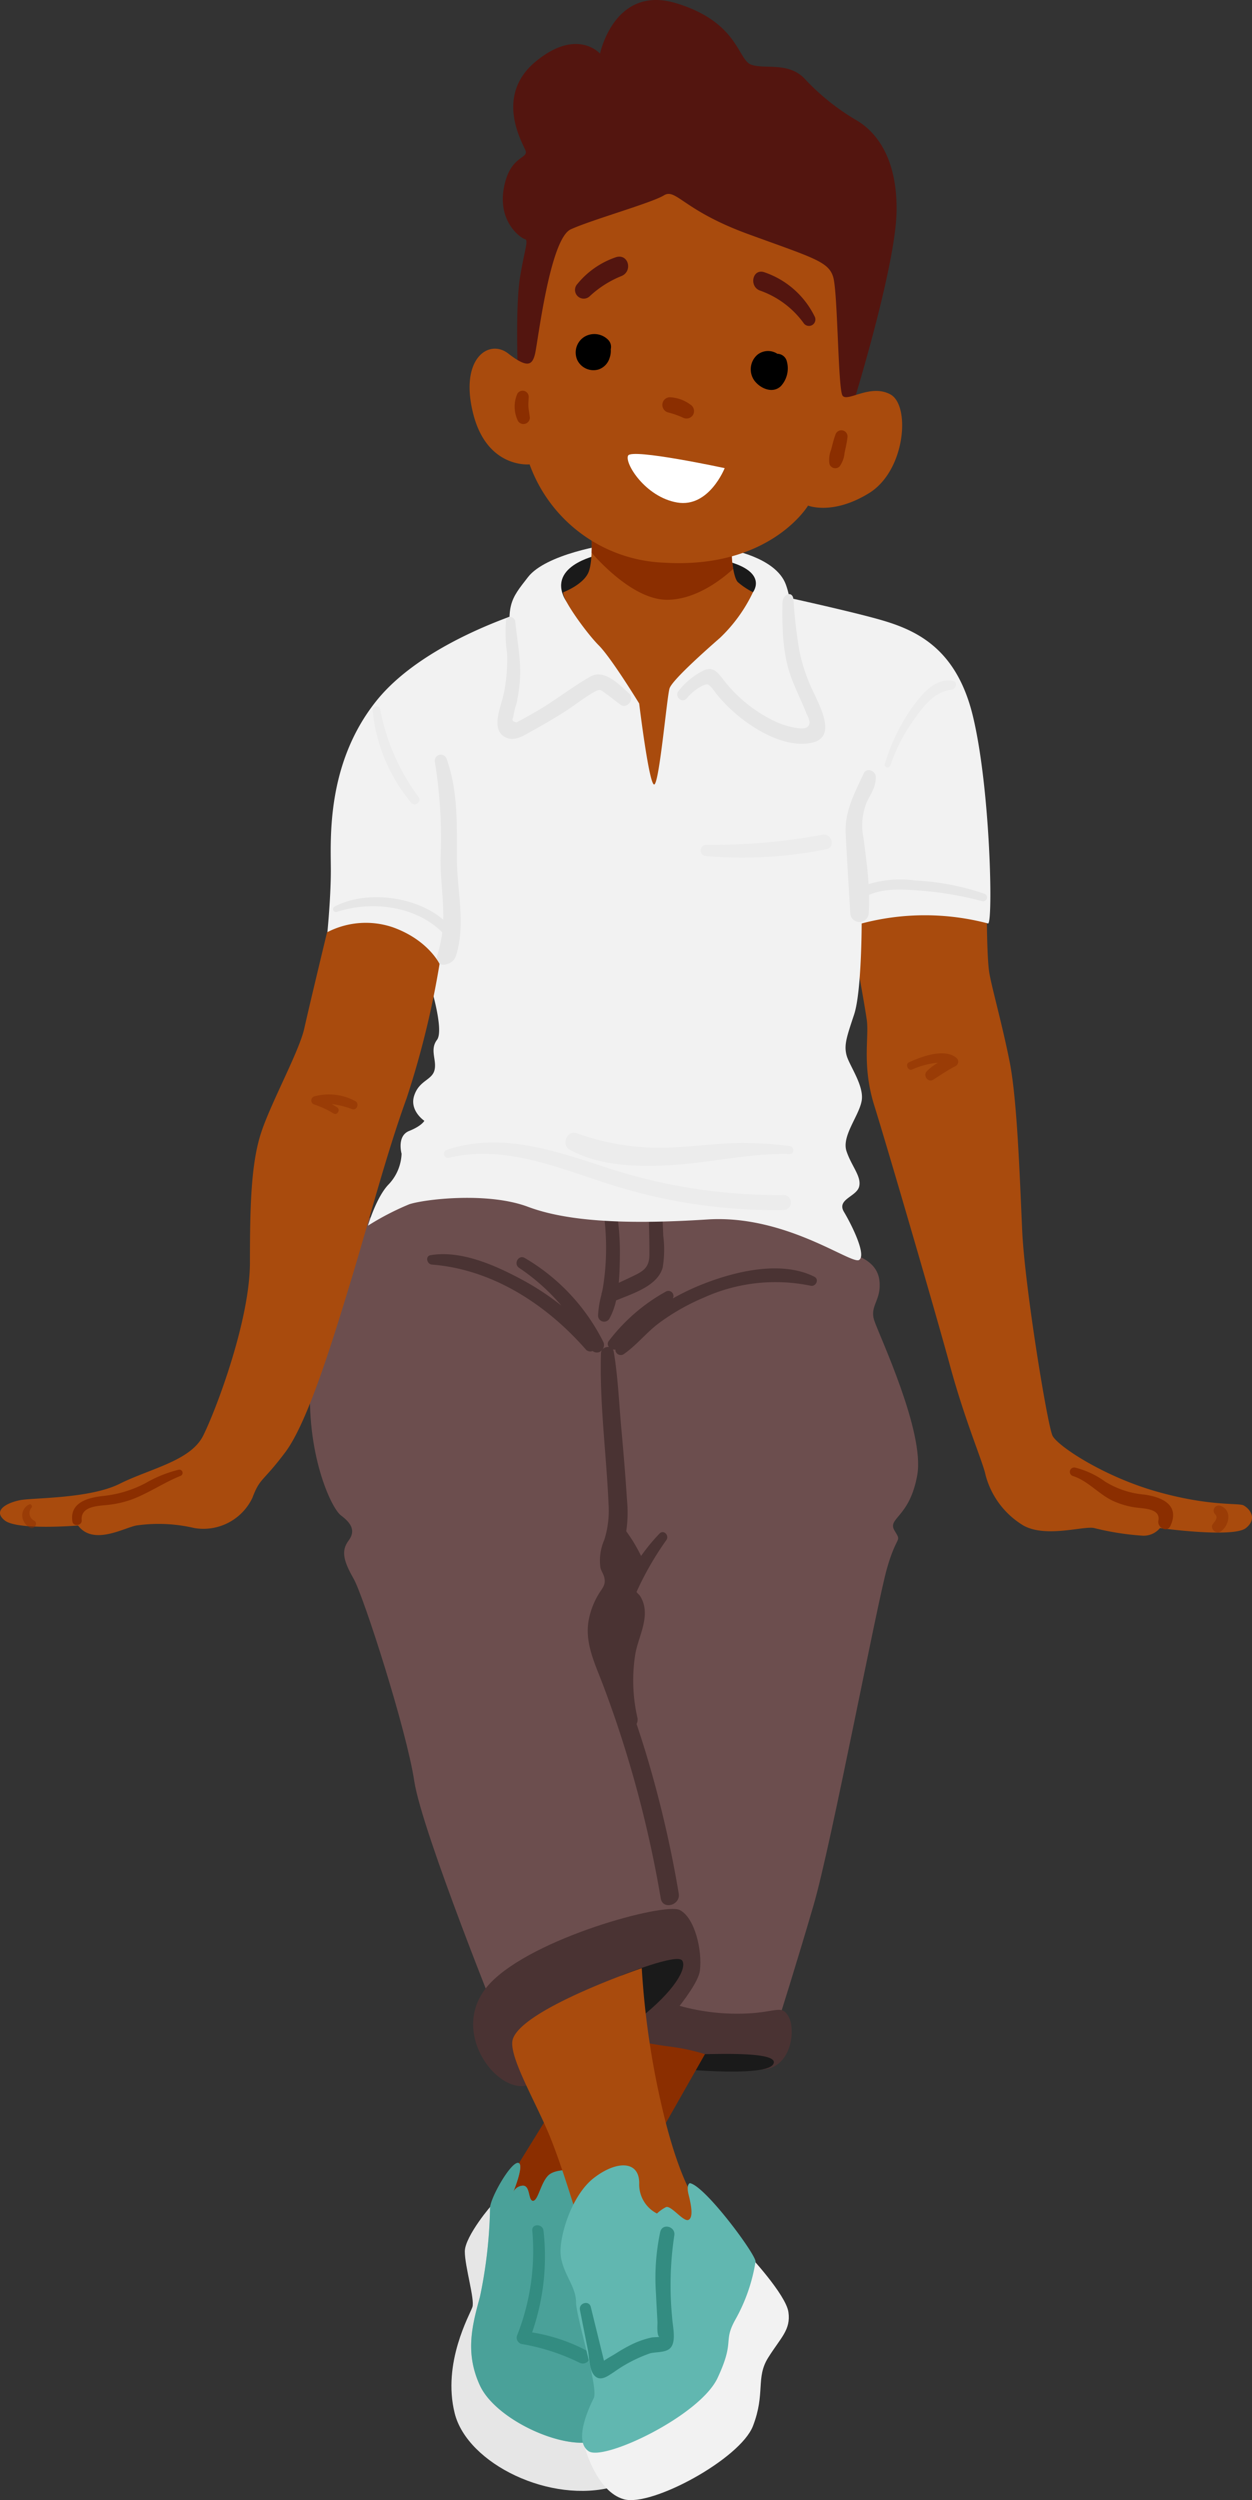 <?xml version="1.0" encoding="UTF-8"?> <svg xmlns="http://www.w3.org/2000/svg" xmlns:xlink="http://www.w3.org/1999/xlink" id="Group_75" data-name="Group 75" width="173.089" height="345.431" viewBox="0 0 173.089 345.431"><rect x="0" y="0" width="173.089" height="345.431" fill="#333333" stroke="none"/><defs><clipPath id="clip-path"><rect id="Rectangle_31" data-name="Rectangle 31" width="173.089" height="345.431" fill="none"></rect></clipPath><clipPath id="clip-path-3"><rect id="Rectangle_20" data-name="Rectangle 20" width="21.13" height="38.669" fill="none"></rect></clipPath><clipPath id="clip-path-4"><rect id="Rectangle_21" data-name="Rectangle 21" width="7.068" height="3.758" fill="none"></rect></clipPath><clipPath id="clip-path-5"><rect id="Rectangle_22" data-name="Rectangle 22" width="2.271" height="3.731" fill="none"></rect></clipPath><clipPath id="clip-path-6"><rect id="Rectangle_23" data-name="Rectangle 23" width="9.865" height="12.01" fill="none"></rect></clipPath><clipPath id="clip-path-7"><rect id="Rectangle_24" data-name="Rectangle 24" width="6.488" height="13.537" fill="none"></rect></clipPath><clipPath id="clip-path-8"><rect id="Rectangle_25" data-name="Rectangle 25" width="18.129" height="3.196" fill="none"></rect></clipPath><clipPath id="clip-path-9"><rect id="Rectangle_26" data-name="Rectangle 26" width="47.995" height="9.344" fill="none"></rect></clipPath><clipPath id="clip-path-10"><rect id="Rectangle_27" data-name="Rectangle 27" width="31.504" height="4.579" fill="none"></rect></clipPath><clipPath id="clip-path-11"><rect id="Rectangle_28" data-name="Rectangle 28" width="1.908" height="3.295" fill="none"></rect></clipPath><clipPath id="clip-path-12"><rect id="Rectangle_29" data-name="Rectangle 29" width="6.387" height="2.687" fill="none"></rect></clipPath></defs><g id="Group_74" data-name="Group 74" clip-path="url(#clip-path)"><g id="Group_73" data-name="Group 73"><g id="Group_72" data-name="Group 72" clip-path="url(#clip-path)"><path id="Path_1304" data-name="Path 1304" d="M143.283,267.143s3.145.7,3.495,3.495-1.4,3.495-.7,5.592,6.99,15.376,5.941,21.317-4.194,5.941-3.146,7.688.349.349-1.048,5.242-7.688,38.092-10.134,46.479-4.893,16.076-4.893,16.076l-38.092,1.4s-11.183-27.608-12.232-34.6-6.989-25.511-8.387-27.957-1.747-3.845-.7-5.242.349-2.446-1.048-3.495-4.893-8.736-4.194-18.871,6.64-21.317,6.64-21.317l6.29-3.844,43.684-5.941Z" transform="translate(-25.205 -93.76)" fill="#6c4e4e"></path><path id="Path_1305" data-name="Path 1305" d="M147.315,278.323c-4.55-2.275-10.845-.769-15.343.995a32.756,32.756,0,0,0-4.22,2.008.7.7,0,0,0-.926-.968,25.313,25.313,0,0,0-7.9,6.81.663.663,0,0,0-.011.868,1.051,1.051,0,0,0-.869.308.983.983,0,0,0,.086-1.033A27.878,27.878,0,0,0,107.3,275.744c-.875-.526-1.628.8-.793,1.358a28.56,28.56,0,0,1,5.844,5.216,36.756,36.756,0,0,0-5.5-3.615c-3.646-1.954-8.37-4.068-12.585-3.357-.777.131-.518,1.24.175,1.3,8.383.659,15.8,5.494,21.244,11.682a.833.833,0,0,0,.98.259.928.928,0,0,0,1.3-.128.844.844,0,0,0-.147.453c-.205,6.969.764,14.02,1.057,20.982a13.212,13.212,0,0,1-.6,4.791,7.184,7.184,0,0,0-.536,3.819c.106.462.39.831.513,1.27.316,1.147-.277,1.575-.79,2.461a10.685,10.685,0,0,0-1.393,3.853c-.425,3.042.972,5.829,2.021,8.6q1.846,4.878,3.363,9.873a159.172,159.172,0,0,1,4.632,19.661c.277,1.632,2.76.939,2.485-.685a156.73,156.73,0,0,0-4.622-19.664c-.385-1.257-.79-2.507-1.207-3.754a1.291,1.291,0,0,0,.114-.88,23.06,23.06,0,0,1-.281-8.83c.39-2.146,1.713-4.479,1.188-6.7a4.234,4.234,0,0,0-.5-1.222c-.1-.17-.354-.383-.531-.6a42.472,42.472,0,0,1,4.1-7.138c.5-.645-.329-1.555-.927-.927a26.491,26.491,0,0,0-2.541,3.082,21.987,21.987,0,0,0-2.051-3.411,17.385,17.385,0,0,0,.116-4.184c-.216-3.386-.5-6.769-.806-10.149-.312-3.476-.454-7.039-1.038-10.48a.806.806,0,0,0-.127-.314.978.978,0,0,0,.356.023.742.742,0,0,0,1.129.648c1.8-1.228,3.184-3.049,4.96-4.352a29.986,29.986,0,0,1,6.148-3.481,24.011,24.011,0,0,1,14.756-1.635c.715.169,1.233-.88.521-1.235" transform="translate(-34.735 -101.923)" fill="#4a3333"></path><path id="Path_1306" data-name="Path 1306" d="M140.326,266.853c-.068-1.847-.15-3.693-.225-5.539a.922.922,0,0,0-1.843,0c.046,2.692.157,5.39.154,8.082,0,1.737-.739,2.274-2.143,2.952-.7.336-1.395.661-2.095.984.125-1.367.143-2.733.16-3.905a36.415,36.415,0,0,0-1.147-9.35c-.273-1.091-1.937-.629-1.682.463a34.928,34.928,0,0,1,.905,8.886A33.313,33.313,0,0,1,132,273.9c-.039.239-.088.479-.14.718a.8.8,0,0,0-.072.332,13.151,13.151,0,0,0-.476,2.932.842.842,0,0,0,1.557.421,9.186,9.186,0,0,0,.936-2.537c2.3-.954,5.744-1.987,6.444-4.555a14.915,14.915,0,0,0,.079-4.36" transform="translate(-48.631 -96.09)" fill="#4a3333"></path><path id="Path_1307" data-name="Path 1307" d="M143.87,439.651a29.243,29.243,0,0,0,9.086,1.4c5.242,0,5.941-1.4,6.989.35s.48,7.013-3.429,7.35-17.539-.71-17.539-.71l-1.4-4.194Z" transform="translate(-50.953 -162.826)" fill="#4a3333"></path><path id="Path_1308" data-name="Path 1308" d="M150.345,452.832s11.183,1.048,12.231-.7-7.339-1.4-9.436-1.4a3.116,3.116,0,0,0-2.8,2.1" transform="translate(-55.681 -166.921)" fill="#1a1a1a"></path><path id="Path_1309" data-name="Path 1309" d="M111.668,465.533l11.882-19.221s6.989,1.4,9.785,1.747a28.216,28.216,0,0,1,4.893,1.048l-8.737,15.377-11.882,10.135-7.531-3.537Z" transform="translate(-40.768 -165.293)" fill="#8b2e00"></path><path id="Path_1310" data-name="Path 1310" d="M104.852,483.65c-.038-.1-3.882,4.447-3.882,6.544s1.4,6.64,1.048,7.688-4.193,7.689-2.446,14.678,13.279,12.581,22.016,10.135-16.736-39.044-16.736-39.044" transform="translate(-36.709 -179.121)" fill="#e6e6e6"></path><path id="Path_1311" data-name="Path 1311" d="M117.956,475.666s-2.8-.349-3.844.7-1.4,3.495-2.1,3.495-.349-2.1-1.4-2.1a1.559,1.559,0,0,0-1.4,1.048s1.748-4.193.7-4.193-3.844,4.892-3.844,6.29a64.7,64.7,0,0,1-1.4,12.232c-1.048,3.844-2.1,7.689,0,12.232s10.769,8.631,15.344,7.81,4.576-20.741,4.576-20.741Z" transform="translate(-38.319 -175.776)" fill="#61b7b0"></path><g id="Group_44" data-name="Group 44" transform="translate(65.146 298.841)" opacity="0.5"><g id="Group_43" data-name="Group 43"><g id="Group_42" data-name="Group 42" clip-path="url(#clip-path-3)"><path id="Path_1312" data-name="Path 1312" d="M117.956,475.666s-2.8-.349-3.844.7-1.4,3.495-2.1,3.495-.349-2.1-1.4-2.1a1.559,1.559,0,0,0-1.4,1.048s1.748-4.193.7-4.193-3.844,4.892-3.844,6.29a64.7,64.7,0,0,1-1.4,12.232c-1.048,3.844-2.1,7.689,0,12.232s10.769,8.631,15.344,7.81,4.576-20.741,4.576-20.741Z" transform="translate(-103.465 -474.618)" fill="#338c81"></path></g></g></g><path id="Path_1313" data-name="Path 1313" d="M123.117,505.624a24.374,24.374,0,0,0-7.541-2.517,31.813,31.813,0,0,0,1.57-14.063c-.11-.971-1.636-1-1.548,0a31.688,31.688,0,0,1-2.124,14.545.91.91,0,0,0,.635,1.117,28.914,28.914,0,0,1,8.029,2.594c1.113.531,2.093-1.075.98-1.676" transform="translate(-42.01 -180.845)" fill="#338c81"></path><path id="Path_1314" data-name="Path 1314" d="M186.955,206.152s1.048,5.591,1.4,8.038-.7,6.29,1.048,11.881,8.388,28.307,10.484,36,4.543,13.28,4.892,15.027a11.577,11.577,0,0,0,5.242,6.99c3.146,1.747,8.387,0,9.785.349a37.719,37.719,0,0,0,6.64,1.048,2.921,2.921,0,0,0,2.447-1.048s10.134,1.4,11.881,0,.349-2.8-.349-3.145-4.717.174-12.056-1.922-13.629-6.29-14.328-7.689-3.844-20.618-4.193-28.306-.7-18.172-1.747-23.415-2.446-10.134-2.8-12.231-.349-8.737-.349-8.737l-19.92-1.048Z" transform="translate(-68.528 -73.308)" fill="#a94b0d"></path><g id="Group_47" data-name="Group 47" transform="translate(125.407 145.529)" opacity="0.5"><g id="Group_46" data-name="Group 46"><g id="Group_45" data-name="Group 45" clip-path="url(#clip-path-4)"><path id="Path_1315" data-name="Path 1315" d="M205.91,231.7c-1.685-1.29-4.806-.091-6.476.674-.554.254-.152,1.234.42,1a11.4,11.4,0,0,1,3.584-.939,6.681,6.681,0,0,0-1.545,1.177c-.565.591.169,1.633.9,1.164,1.04-.669,2.017-1.331,3.118-1.9a.685.685,0,0,0,0-1.167" transform="translate(-199.171 -231.128)" fill="#8b2e00"></path></g></g></g><path id="Path_1316" data-name="Path 1316" d="M245.1,325.758a12.285,12.285,0,0,1-5.334-1.8,11.985,11.985,0,0,0-4.093-1.912.6.6,0,0,0-.32,1.161c2.1.676,3.6,2.564,5.6,3.466a11.367,11.367,0,0,0,2.963.865c1.1.171,3.58.1,3.238,1.84-.185.944,1.21,1.706,1.669.7,1.336-2.917-1.23-4-3.726-4.326" transform="translate(-87.006 -119.265)" fill="#8b2e00"></path><g id="Group_50" data-name="Group 50" transform="translate(167.558 208.001)" opacity="0.5"><g id="Group_49" data-name="Group 49"><g id="Group_48" data-name="Group 48" clip-path="url(#clip-path-5)"><path id="Path_1317" data-name="Path 1317" d="M267.228,330.377a.714.714,0,0,0-.69,1.184c.475.444-.005.963-.3,1.352-.465.621.437,1.464,1.053,1.053,1.252-.835,1.666-3.03-.069-3.59" transform="translate(-266.115 -330.345)" fill="#8b2e00"></path></g></g></g><path id="Path_1318" data-name="Path 1318" d="M145.686,175.729s0,9.436-1.048,12.581-1.4,4.193-1.048,5.591,2.446,4.193,2.1,6.29-2.8,4.893-2.1,6.99,2.1,3.495,1.747,4.892-3.145,1.747-2.1,3.495,3.145,5.941,2.1,6.64-10.135-6.291-20.968-5.592-19.221.349-24.812-1.747-14.328-1.048-16.425-.349a37.368,37.368,0,0,0-5.7,2.954s1.156-4,2.9-5.749a6.5,6.5,0,0,0,1.747-4.193s-.7-2.446,1.048-3.145,2.1-1.4,2.1-1.4-2.1-1.4-1.4-3.5,2.446-2.1,2.8-3.495-.7-2.8.349-4.193-1.048-8.038-1.048-8.038l-14.213-5.718s.584-5.465.584-9.659-.7-14.677,6.29-23.414,22.366-12.93,22.366-12.93l31.1-2.1s9.785,2.1,15.027,3.495,11.533,3.5,13.979,13.629,2.8,28.656,2.1,28.656a34.225,34.225,0,0,0-17.473,0" transform="translate(-26.56 -48.127)" fill="#f2f2f2"></path><path id="Path_1319" data-name="Path 1319" d="M204.851,186.073a34.712,34.712,0,0,0-9.542-1.829,15.138,15.138,0,0,0-6.466.5c-.136-2.133-.43-4.264-.7-6.366a8.456,8.456,0,0,1,.48-5.023c.577-1.174,1.26-2.1,1.21-3.467-.03-.814-1.264-1.3-1.658-.449-1.271,2.735-2.663,5.255-2.5,8.353.189,3.643.416,7.3.633,10.945a1.278,1.278,0,0,0,2.555,0c.054-.83.064-1.663.044-2.5,2.2-.96,4.656-.769,7.038-.6a47.248,47.248,0,0,1,8.62,1.468.536.536,0,0,0,.285-1.032" transform="translate(-68.761 -62.587)" fill="#e6e6e6"></path><path id="Path_1320" data-name="Path 1320" d="M90.26,179.974c-.013-4.711.184-9.264-1.414-13.78a.841.841,0,0,0-1.621.446A65.783,65.783,0,0,1,88,179.974c-.034,2.787.441,5.634.368,8.428-3.695-3.207-10.591-4.145-15.018-1.81a.4.4,0,0,0,.309.734c4.861-1.6,10.951-.8,14.579,2.826a21,21,0,0,1-.729,3.325c-.541,1.556,2.12,1.5,2.619-.074,1.39-4.4.144-8.938.132-13.429" transform="translate(-27.094 -61.331)" fill="#e6e6e6"></path><g id="Group_53" data-name="Group 53" transform="translate(122.306 94.02)" opacity="0.5"><g id="Group_52" data-name="Group 52"><g id="Group_51" data-name="Group 51" clip-path="url(#clip-path-6)"><path id="Path_1321" data-name="Path 1321" d="M203.664,149.377c-2.355-.416-4.1,1.63-5.377,3.332a26.849,26.849,0,0,0-4.021,8.135c-.156.491.608.7.769.212a23.733,23.733,0,0,1,3.058-6.037c1.332-1.925,2.923-4.151,5.408-4.43.626-.071.911-1.08.164-1.212" transform="translate(-194.245 -149.322)" fill="#e6e6e6"></path></g></g></g><g id="Group_56" data-name="Group 56" transform="translate(51.519 97.601)" opacity="0.5"><g id="Group_55" data-name="Group 55"><g id="Group_54" data-name="Group 54" clip-path="url(#clip-path-7)"><path id="Path_1322" data-name="Path 1322" d="M88.2,167.574a29.686,29.686,0,0,1-5.338-12.188c-.108-.581-1.1-.455-1.04.141a23.372,23.372,0,0,0,5.366,12.828c.473.545,1.439-.182,1.012-.781" transform="translate(-81.823 -155.009)" fill="#e6e6e6"></path></g></g></g><g id="Group_59" data-name="Group 59" transform="translate(96.86 115.313)" opacity="0.5"><g id="Group_58" data-name="Group 58"><g id="Group_57" data-name="Group 57" clip-path="url(#clip-path-8)"><path id="Path_1323" data-name="Path 1323" d="M170.664,183.163a83.173,83.173,0,0,1-16.077,1.385.783.783,0,0,0,0,1.564,59.1,59.1,0,0,0,16.628-.951c1.307-.249.755-2.253-.551-2" transform="translate(-153.833 -183.14)" fill="#e6e6e6"></path></g></g></g><g id="Group_62" data-name="Group 62" transform="translate(61.363 157.849)" opacity="0.5"><g id="Group_61" data-name="Group 61"><g id="Group_60" data-name="Group 60" clip-path="url(#clip-path-9)"><path id="Path_1324" data-name="Path 1324" d="M144.447,257.949a75.361,75.361,0,0,1-24.463-3.772c-7.147-2.322-14.666-4.991-22.133-2.452a.566.566,0,0,0,.3,1.09c7.975-1.915,15.683,1.647,23.157,3.95a74.761,74.761,0,0,0,23.138,3.265,1.041,1.041,0,0,0,0-2.08" transform="translate(-97.456 -250.694)" fill="#e6e6e6"></path></g></g></g><g id="Group_65" data-name="Group 65" transform="translate(78.178 156.511)" opacity="0.5"><g id="Group_64" data-name="Group 64"><g id="Group_63" data-name="Group 63" clip-path="url(#clip-path-10)"><path id="Path_1325" data-name="Path 1325" d="M155.13,250.4a50.868,50.868,0,0,0-7.84-.4c-2.591.11-5.171.418-7.761.564a34.036,34.036,0,0,1-13.816-1.931c-1.337-.476-2.181,1.6-.959,2.276,4.1,2.264,9.313,2.4,13.871,2.138,5.474-.31,11.024-1.682,16.5-1.536.731.02.7-1.038,0-1.114" transform="translate(-124.162 -248.569)" fill="#e6e6e6"></path></g></g></g><path id="Path_1326" data-name="Path 1326" d="M141.5,120.1s6.64,1.048,8.038,4.892.349,8.038,1.747,12.581,2.8,7.339,2.1,8.388-8.038-1.747-10.834-4.893-2.8-4.193-4.193-3.844-5.941,5.242-5.941,5.242l-2.447,1.4s-3.495-5.941-5.242-5.941-8.387,6.291-12.581,6.99.7-3.845-.349-10.484-.349-7.339,2.1-10.484,10.834-4.543,11.882-4.543,15.726.7,15.726.7" transform="translate(-40.892 -44.222)" fill="#f2f2f2"></path><path id="Path_1327" data-name="Path 1327" d="M128.761,121.528s-7.043,1.262-5.269,5.7,14.005,7.931,14.005,7.931l12.232-8.388s2.338-2.961-4.248-4.451-16.72-.791-16.72-.791" transform="translate(-45.63 -44.948)" fill="#1a1a1a"></path><path id="Path_1328" data-name="Path 1328" d="M147.1,118.315c-.349.349,0,4.193.7,4.892a10.054,10.054,0,0,0,2.1,1.4,21.312,21.312,0,0,1-4.543,6.291c-2.8,2.446-6.64,5.941-6.99,6.989s-1.4,12.93-2.1,13.28-2.1-11.183-2.1-11.183-3.844-6.29-5.591-8.037-5.242-6.64-4.892-7.339c0,0,2.8-1.048,3.495-2.8s.349-6.29.349-6.29Z" transform="translate(-45.8 -42.783)" fill="#a94b0d"></path><path id="Path_1329" data-name="Path 1329" d="M129.834,115.523l-.013.106a34.686,34.686,0,0,1,.056,3.525c1.383,1.585,6.024,6.5,10.42,6.5,4.078,0,7.731-2.959,9.154-4.275a6.952,6.952,0,0,1-.067-3.064Z" transform="translate(-48.08 -42.784)" fill="#8b2e00"></path><path id="Path_1330" data-name="Path 1330" d="M127.428,145.955c-1.359-1.208-3.416-3.426-5.335-2.344-2.557,1.444-4.9,3.322-7.453,4.8q-.823.476-1.655.935-.555.305-1.114.6-.8-.114-.46-.715a10,10,0,0,1,.461-1.928q.226-1.1.367-2.221c.405-3.173-.248-5.937-.547-9.059-.064-.671-1.137-.953-1.279-.173a20.355,20.355,0,0,0,.149,4.636,22.941,22.941,0,0,1-.5,5.632c-.341,1.647-1.908,4.994.413,5.959,1.235.513,2.517-.388,3.551-.956q2.22-1.222,4.37-2.566c1.419-.887,2.76-2,4.216-2.811.874-.485.88-.284,1.728.325.643.462,1.26.957,1.893,1.433.894.672,2.029-.81,1.2-1.55" transform="translate(-40.453 -50.139)" fill="#e6e6e6"></path><path id="Path_1331" data-name="Path 1331" d="M167.575,144a23.915,23.915,0,0,1-2-5.834,69.512,69.512,0,0,1-.809-7.012c-.062-1.294-1.5-.873-1.516.437-.051,3.566-.006,7.142,1.286,10.51.631,1.645,1.429,3.219,2.068,4.86a3.656,3.656,0,0,1,.4,1.1c-.072.975-.971.91-1.656.824a11.016,11.016,0,0,1-2.646-.714,19.583,19.583,0,0,1-7.77-6.171c-.744-.921-1.292-1.612-2.529-1.108a10.071,10.071,0,0,0-3.5,2.829c-.633.74.383,1.8,1.083,1.083a6.839,6.839,0,0,1,2.291-1.82c.574-.183.586-.273,1.1.217a9.3,9.3,0,0,1,.653.85,21.875,21.875,0,0,0,3.687,3.6c2.5,1.922,6.25,3.932,9.52,3.271,3.579-.723,1.244-4.883.342-6.927" transform="translate(-55.072 -48.283)" fill="#e6e6e6"></path><path id="Path_1332" data-name="Path 1332" d="M112.452,50.579s-.3-8.386.326-12.25,1.223-5.157.681-5.286-3.749-2.323-2.926-7,3.537-4.034,2.981-5.313-4.218-7.6,1.477-12.265S123.84,7.41,123.84,7.41s1.982-9.564,10.539-6.961S142.862,8.2,144.7,8.918s5.272-.469,7.535,2.075a31.924,31.924,0,0,0,7.241,5.732c2.25,1.394,5.471,4.738,5.361,12.453s-6.1,26.935-6.1,26.935l-17.182,5.958Z" transform="translate(-40.886 0)" fill="#53150f"></path><path id="Path_1333" data-name="Path 1333" d="M149.905,85.611S144.666,94.4,129.972,93.5a20.6,20.6,0,0,1-18.567-13.58s-5.879.612-7.8-7.01,2.175-10.378,4.839-8.313,3.335,1.651,3.722.023,2.042-15.857,4.936-17.178,11.188-3.653,12.866-4.688,2.664,2.065,11.635,5.341,11.142,3.79,11.777,5.948.658,15.351,1.279,16.358,3.836-1.67,6.629-.147,2.089,10.53-2.949,13.636-8.437,1.725-8.437,1.725" transform="translate(-38.188 -15.758)" fill="#a94b0d"></path><path id="Path_1334" data-name="Path 1334" d="M169,81.881a3.631,3.631,0,0,0,.829-3.427,1.378,1.378,0,0,0-1.312-1.047,2.358,2.358,0,0,0-2.756.132,2.668,2.668,0,0,0-.448,3.532c.8,1.114,2.538,1.905,3.687.809" transform="translate(-61.049 -28.526)"></path><path id="Path_1335" data-name="Path 1335" d="M129.6,78.184a2.407,2.407,0,0,0,1.489-1.578,2.946,2.946,0,0,0,.159-1.21,1.374,1.374,0,0,0-.351-1.286,2.678,2.678,0,0,0-3.258-.447,2.559,2.559,0,0,0-1.025,3.211,2.483,2.483,0,0,0,2.987,1.31" transform="translate(-46.812 -27.148)"></path><path id="Path_1336" data-name="Path 1336" d="M128.338,61.748a14.217,14.217,0,0,1,4.384-2.765c1.548-.682.926-3.114-.79-2.59a11.726,11.726,0,0,0-5.336,3.694,1.2,1.2,0,0,0,1.741,1.661" transform="translate(-46.767 -20.858)" fill="#53150f"></path><path id="Path_1337" data-name="Path 1337" d="M173.865,65.785a12.057,12.057,0,0,0-6.966-6.1c-1.621-.526-2.122,1.951-.6,2.532a12.6,12.6,0,0,1,6.053,4.5.89.89,0,0,0,1.514-.933" transform="translate(-61.25 -22.076)" fill="#53150f"></path><path id="Path_1338" data-name="Path 1338" d="M149.689,89.578a1.064,1.064,0,0,0-.411-1.412,5.152,5.152,0,0,0-2.832-.995,1.056,1.056,0,0,0-1.012.961,1.074,1.074,0,0,0,.805,1.14,12.346,12.346,0,0,1,2.039.716,1.061,1.061,0,0,0,1.412-.411" transform="translate(-53.86 -32.284)" fill="#8b2e00"></path><path id="Path_1339" data-name="Path 1339" d="M183.487,99.411a3.709,3.709,0,0,0,.686-1.872c.145-.691.319-1.39.394-2.092a.855.855,0,0,0-1.663-.394c-.247.661-.406,1.364-.587,2.046a3.719,3.719,0,0,0-.229,1.981.839.839,0,0,0,1.4.332" transform="translate(-67.412 -34.971)" fill="#8b2e00"></path><path id="Path_1340" data-name="Path 1340" d="M115.1,89.441c-.046-.487-.157-.964-.193-1.452s.033-.973.035-1.462a.843.843,0,0,0-1.57-.373,4.454,4.454,0,0,0,.1,3.78.887.887,0,0,0,1.63-.494" transform="translate(-41.849 -31.75)" fill="#8b2e00"></path><path id="Path_1341" data-name="Path 1341" d="M151.226,101.571s-12.821-2.755-13.35-1.734,2.369,5.723,6.776,6.482,6.574-4.748,6.574-4.748" transform="translate(-51.04 -36.891)" fill="#fff"></path><path id="Path_1342" data-name="Path 1342" d="M60.766,208.187a123.346,123.346,0,0,1-4.543,18.522c-2.8,7.689-5.242,17.124-7.689,25.162s-5.941,19.57-9.086,23.763-3.495,3.495-4.544,6.291a7.5,7.5,0,0,1-8.037,4.193,21.661,21.661,0,0,0-8.037-.35c-1.748.35-5.941,2.8-8.038,0,0,0-8.387.7-10.135-.7s.349-2.446,2.1-2.8,9.61-.175,13.8-2.272,9.785-3.145,11.532-6.64,6.465-15.9,6.465-23.939.175-13.8,1.573-18,5.242-11.183,5.941-14.328,3.146-13.28,3.146-13.28a11.614,11.614,0,0,1,9.086-.7c4.892,1.747,6.465,5.067,6.465,5.067" transform="translate(0 -74.993)" fill="#a94b0d"></path><path id="Path_1343" data-name="Path 1343" d="M30.541,322.513a17.446,17.446,0,0,0-4.51,1.819,16.04,16.04,0,0,1-5.8,1.789c-2.1.219-4.793.859-4.357,3.558.116.721,1.342.559,1.281-.173-.167-2.011,2.288-1.978,3.654-2.143a13.956,13.956,0,0,0,3.292-.754c2.318-.875,4.383-2.3,6.678-3.238a.445.445,0,0,0-.237-.858" transform="translate(-5.861 -119.44)" fill="#8b2e00"></path><g id="Group_68" data-name="Group 68" transform="translate(3.069 207.836)" opacity="0.5"><g id="Group_67" data-name="Group 67"><g id="Group_66" data-name="Group 66" clip-path="url(#clip-path-11)"><path id="Path_1344" data-name="Path 1344" d="M6.5,332.331a1.148,1.148,0,0,1-.353-1.749c.205-.231-.061-.638-.348-.45a1.676,1.676,0,0,0-.917,1.609,1.972,1.972,0,0,0,1.047,1.566c.642.345,1.215-.64.57-.976" transform="translate(-4.874 -330.084)" fill="#8b2e00"></path></g></g></g><g id="Group_71" data-name="Group 71" transform="translate(43.031 151.23)" opacity="0.5"><g id="Group_70" data-name="Group 70"><g id="Group_69" data-name="Group 69" clip-path="url(#clip-path-12)"><path id="Path_1345" data-name="Path 1345" d="M74.451,241.1a7.684,7.684,0,0,0-5.693-.664.588.588,0,0,0,0,1.124,13.21,13.21,0,0,1,2.648,1.23c.54.334,1.028-.509.5-.849-.24-.153-.481-.3-.724-.443a12.934,12.934,0,0,1,2.809.7c.663.23,1.03-.752.465-1.1" transform="translate(-68.342 -240.183)" fill="#8b2e00"></path></g></g></g><path id="Path_1346" data-name="Path 1346" d="M127.9,437.554s6.989-7.339,7.339-10.135-.7-7.339-2.8-8.387-20.269,3.844-26.21,10.135.806,15.266,5.121,14.1,16.546-5.711,16.546-5.711" transform="translate(-38.478 -155.138)" fill="#4a3333"></path><path id="Path_1347" data-name="Path 1347" d="M136.077,432.157s7.713-3.116,8.412-2.068-1.048,4.193-5.941,8.037-2.471-5.97-2.471-5.97" transform="translate(-50.175 -159.205)" fill="#1a1a1a"></path><path id="Path_1348" data-name="Path 1348" d="M130.372,431.881a114.5,114.5,0,0,0,2.8,19.221c2.446,10.484,4.892,13.28,4.892,13.28l.7,7.339-16.425-2.446s-2.8-9.785-4.892-14.678-5.591-10.833-4.892-12.93c1.4-4.194,17.823-9.785,17.823-9.785" transform="translate(-41.649 -159.949)" fill="#a94b0d"></path><path id="Path_1349" data-name="Path 1349" d="M128.385,521.248s1.6,6.2,5.44,7.249,16.076-5.592,17.823-10.135.349-6.64,2.1-9.435,3.146-3.845,2.8-6.291-5.591-8.037-5.591-8.037Z" transform="translate(-47.548 -183.176)" fill="#f2f2f2"></path><path id="Path_1350" data-name="Path 1350" d="M136.4,481.808a4.5,4.5,0,0,1-2.446-4.193c0-3.145-3.145-3.145-6.29-.7s-4.893,8.387-4.544,10.833,2.1,4.194,2.1,6.291,3.146,11.881,2.447,13.28-2.8,5.941-.7,7.339,15.376-4.892,17.823-10.135.7-4.892,2.446-8.037a24.035,24.035,0,0,0,2.8-8.038c0-1.048-6.99-10.484-9.086-10.833,0,0-.524.174-.174,1.572s.7,3.146,0,3.5-2.446-2.1-3.145-1.747a5.285,5.285,0,0,0-1.223.873" transform="translate(-45.582 -175.977)" fill="#61b7b0"></path><path id="Path_1351" data-name="Path 1351" d="M138.425,489.324a30.649,30.649,0,0,0-.584,8.591c.053,1.3.139,2.594.2,3.892.011.244-.128,1.776.251,2.031-.382.042-.9.05-1.017.073a12.323,12.323,0,0,0-3.225,1.19c-.674.346-1.319.74-1.958,1.146-.118.075-1.023.58-1.443.885l-.172-.7q-.275-1.121-.551-2.242-.551-2.241-1.1-4.484c-.241-.98-1.694-.56-1.5.414q.546,2.757,1.093,5.513c.2,1.028.17,2.892,1,3.638s1.831-.088,2.587-.56a19.942,19.942,0,0,1,4.983-2.594c.866-.247,2.335-.042,2.939-.869.716-.983.2-2.961.142-4.094a45.978,45.978,0,0,1,.294-11.3c.242-1.253-1.623-1.8-1.935-.533" transform="translate(-47.147 -180.956)" fill="#338c81"></path></g></g></g></svg> 